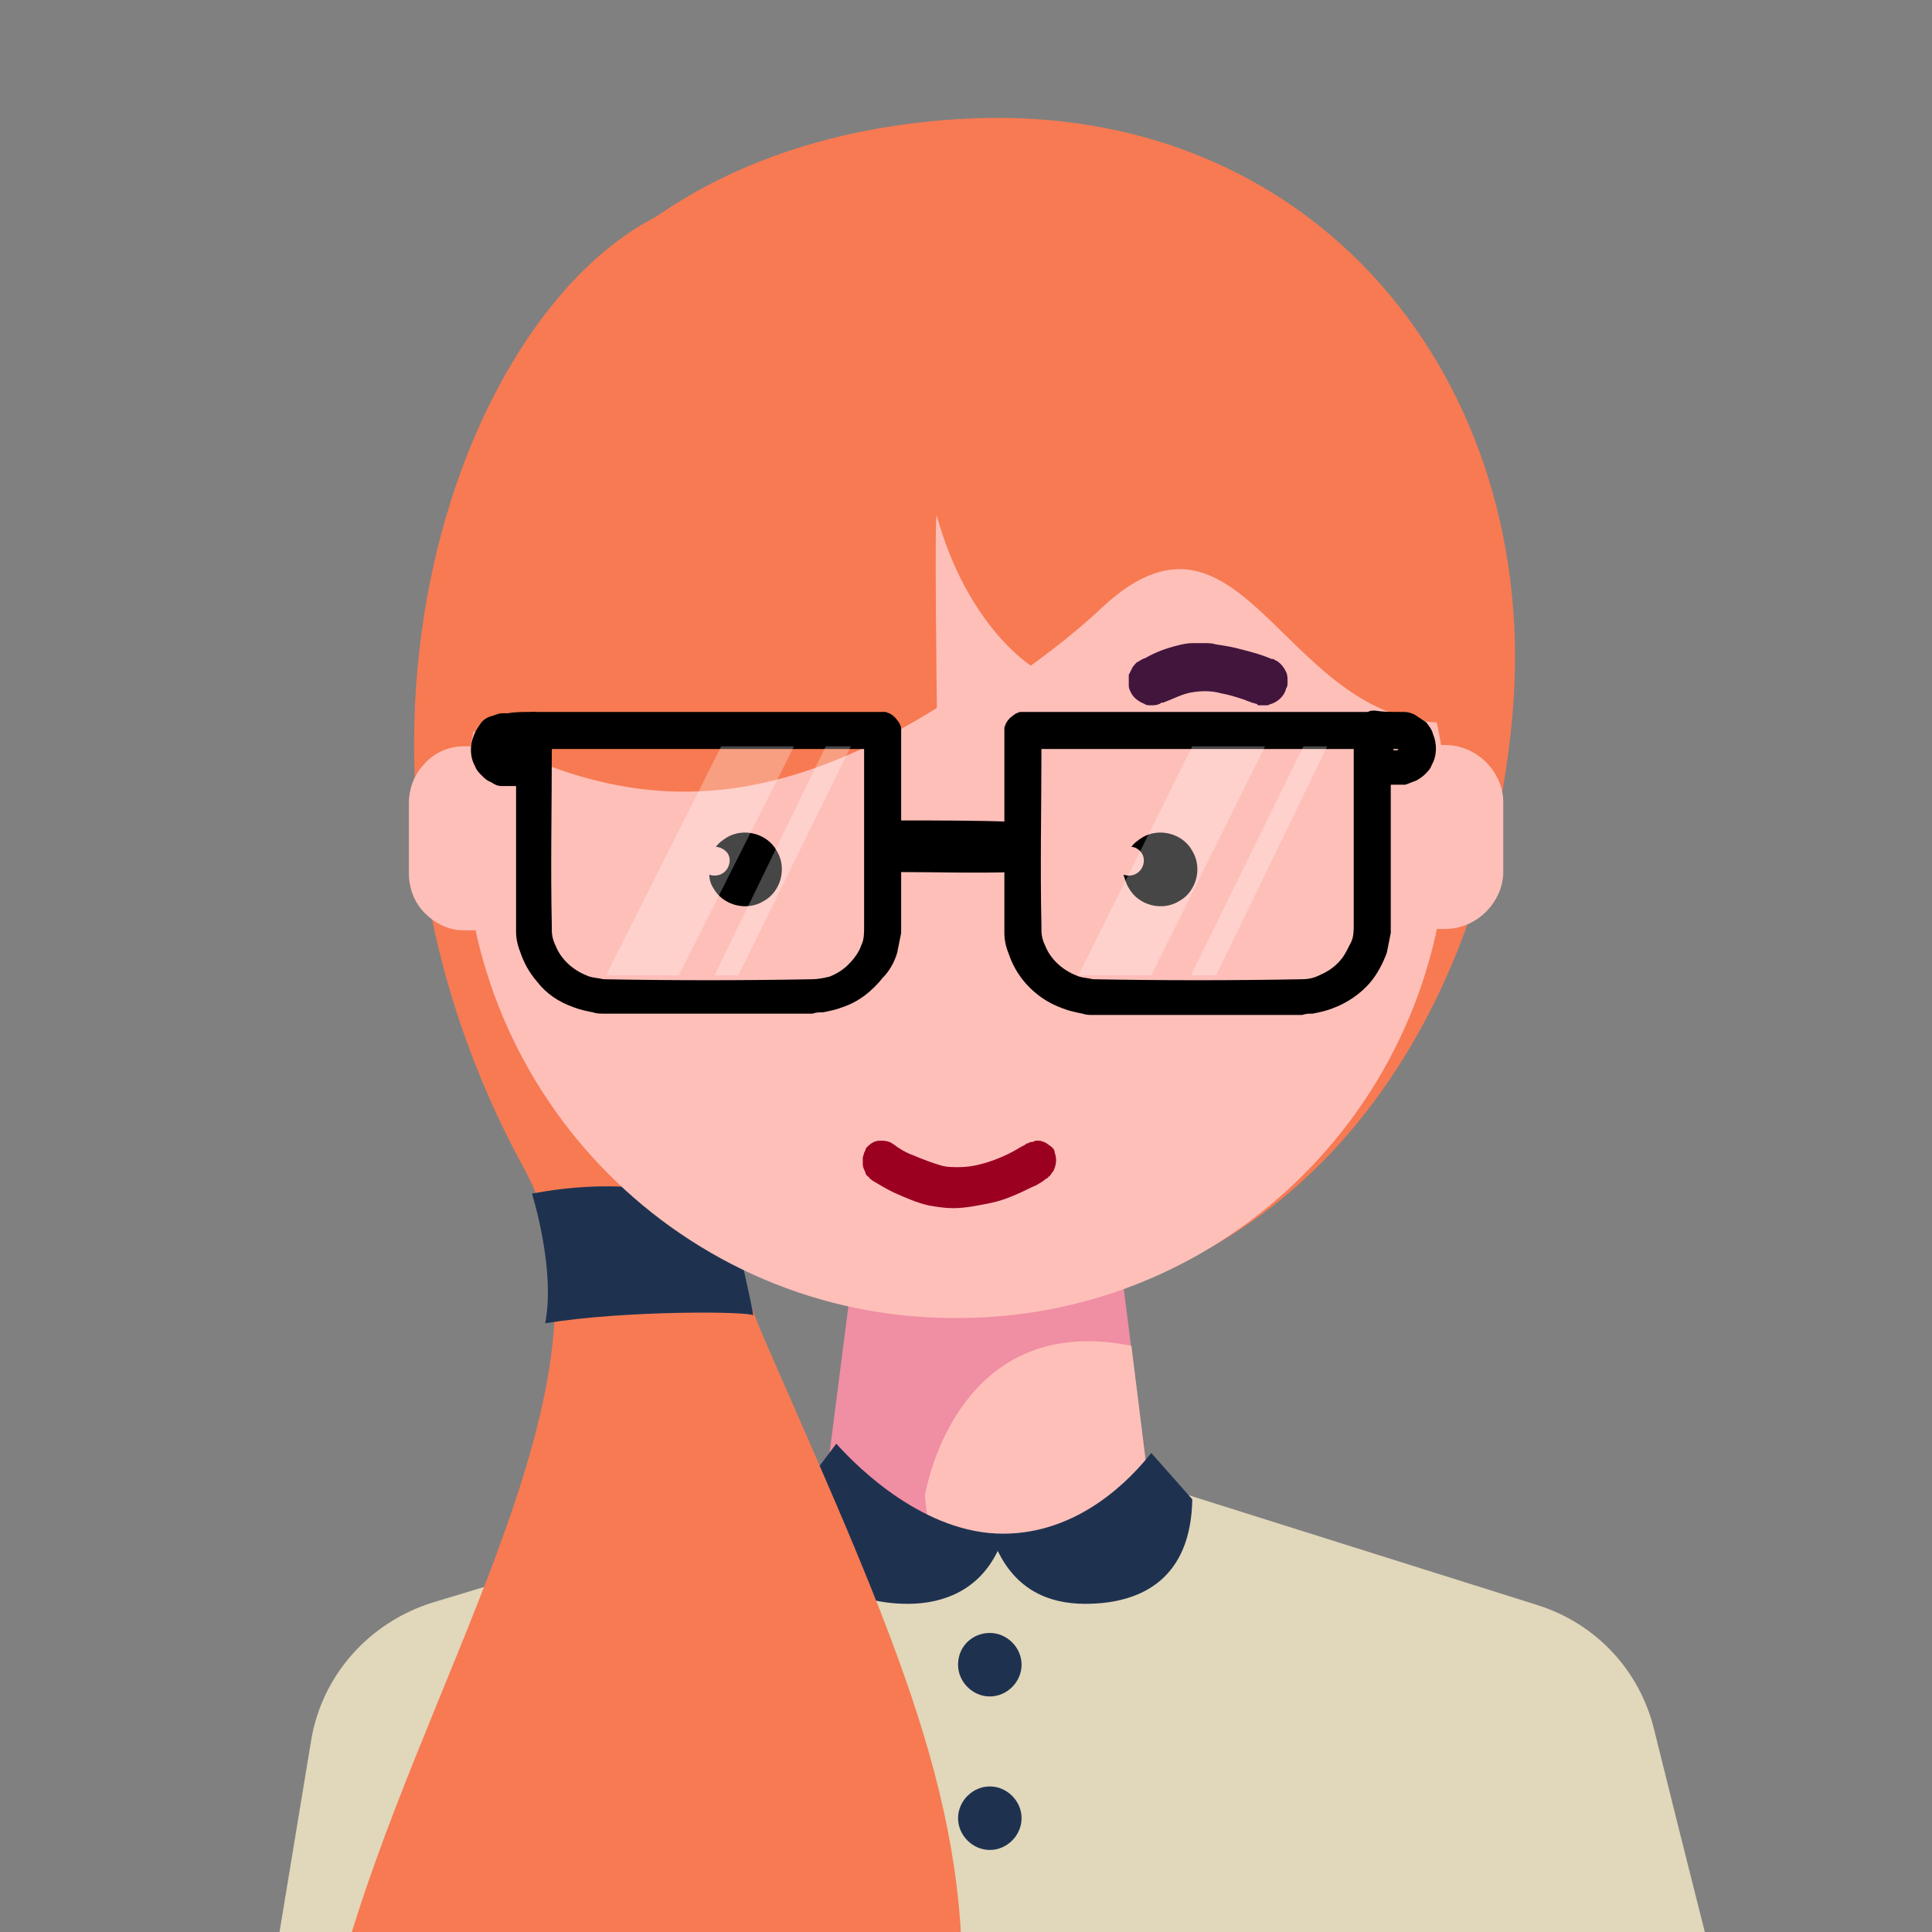 <svg version="1.1" id="Layer_1" xmlns="http://www.w3.org/2000/svg" x="0" y="0" viewBox="0 0 146 146" xml:space="preserve"><rect x="0" y="0" width="146" height="146" fill="#808080" stroke="none"/><style type="text/css">.st2,.st3{fill-rule:evenodd;clip-rule:evenodd;fill:#febfb9}.st3{fill:#1e3250}.st4{fill:#f77a52}.st4,.st5,.st8{fill-rule:evenodd;clip-rule:evenodd}.st8{fill:#fff;fill-opacity:.277}</style><path id="Fill-1" d="M87 112.1s18.7 5.9 29.2 9.2c4.4 1.4 7.7 4.9 8.8 9.4 2.1 8.5 5.4 21.5 5.4 21.5H20.1s2-12.1 3.4-20.6c.8-5 4.4-9 9.2-10.5C43.9 117.7 63 112 63 112h24z" fill-rule="evenodd" clip-rule="evenodd" fill="#e1d7ba"/><path id="Fill-2" d="M64.6 94.9l-2 15.6s4.3 6.4 12.5 6.4 11.5-6.4 11.5-6.4l-2-15.6h-20z" fill-rule="evenodd" clip-rule="evenodd" fill="#f08ea3"/><path id="Fill-3" class="st2" d="M69.9 113s2.2-14 15.6-11.3l1.1 8.9s-3.1 6.3-11.5 6.3c-3 0-4.7-.9-4.5-.7.1.1.1.2 0 0-.6-1.1-.7-3.2-.7-3.2z"/><path id="skjorte-krage-mork" class="st3" d="M87 109.8l3.1 3.5c-.1 5.9-3.7 7.9-8.1 7.9-2.8 0-5.2-1.1-6.6-4-1.4 2.9-4 4-6.8 4-4.4 0-8.5-2.2-8.5-8l3.1-4.1c1.7 1.9 6.7 6.8 12.6 6.8 5.8 0 9.7-4.2 11.2-6.1z"/><path id="hår-flette" class="st4" d="M61.5 19.9s-6-6.2-10.9-4c-15.6 6.7-28.3 40.7-11 72.4 7.8 14.2-5.8 35.3-12.6 56.4-15.7 47.9 43.2 48.1 45.6 8.1 1-16.1-4.9-28.9-14.4-50.6-2.1-4.7-2.8-7.6-2.6-9.7.3-4.8 11.6-8.4 18.7-12.2C79.4 77.6 57 42.2 52 42.4s9.5-22.5 9.5-22.5z"/><path id="spenne" class="st3" d="M40.2 90.2s1.8 5.7 1 9.8c6.1-1 15.5-.9 15.7-.6s-1.7-7.8-1.7-7.8-5.5-3.2-15-1.4z"/><path id="hår-hode" class="st4" d="M72.4 9c27.1-1.7 44.1 20 41.9 45-2.2 24.9-17.5 44.8-40.6 44.8S32.5 79 32.5 54c0-14.5 4.5-26.7 13.4-34.7C52.4 13.4 61.3 9.7 72.4 9z"/><path id="Fill-8" class="st2" d="M109.4 62.4c0-20.3-16.3-36.7-36.5-36.7h-1.3c-20.2 0-36.5 16.4-36.5 36.7 0 20.5 16.6 37.2 37 37.2h.3c20.4 0 37-16.6 37-37.2z"/><path id="Fill-9" class="st5" d="M54.1 64c.2-.3.5-.5.8-.7 1.3-.8 3.1-.3 3.8 1 .8 1.3.3 3.1-1 3.8-1.3.8-3.1.3-3.8-1-.2-.3-.3-.7-.3-1 .3.1.7.1 1-.1.5-.3.7-1 .4-1.5-.2-.3-.6-.5-.9-.5z"/><path id="Fill-10" class="st5" d="M85.5 64c.2-.3.5-.5.8-.7 1.3-.8 3.1-.3 3.8 1 .8 1.3.3 3.1-1 3.8-1.3.8-3.1.3-3.8-1-.2-.3-.3-.7-.4-1 .3.1.7.1 1-.1.5-.3.7-1 .4-1.5-.2-.3-.5-.5-.8-.5z"/><path id="Fill-11" d="M78.2 86.2h.3c.2 0 .4.1.6.2.1.1.3.2.4.3.1.1.2.2.2.4.2.5.1 1-.1 1.4-.1.1-.2.3-.3.4-.1 0-.1.1-.1.1-.2.1-.2.1-.3.2-.3.2-.6.4-.9.5-1 .5-2.1 1-3.1 1.2-1 .2-1.9.4-2.9.4-.6 0-1.2-.1-1.8-.2-.9-.2-1.8-.6-2.7-1-.6-.3-1.1-.6-1.6-.9l-.1-.1c-.1 0-.1-.1-.1-.1-.1-.1-.3-.2-.3-.4-.1-.2-.2-.4-.2-.6v-.5c0-.1.1-.3.1-.4.1-.1.1-.3.2-.4.3-.3.6-.5 1-.5.2 0 .5 0 .7.1.1 0 .2.1.2.1.2.1.4.3.6.4.3.2.7.4 1 .5.7.3 1.5.6 2.2.8.4.1.8.1 1.2.1.7 0 1.3-.1 2-.3 1-.3 1.9-.7 2.7-1.2.2-.1.4-.2.5-.3h.1c.1-.1.2-.1.3-.1.1 0 .2-.1.3-.1h-.1z" fill-rule="evenodd" clip-rule="evenodd" fill="#9b0021"/><path id="Fill-13" d="M91 48.6c.3 0 .6 0 .9.1.7.1 1.3.2 2 .4.8.2 1.5.4 2.2.7h.1c.1 0 .1.1.2.1.2.1.3.2.4.3.2.2.3.4.4.6.1.2.1.5.1.7 0 .2 0 .4-.1.5-.1.5-.5.9-.9 1.1-.2.1-.3.1-.5.2h-.6c-.1 0-.2 0-.2-.1-.1 0-.3-.1-.4-.1-.2-.1-.3-.1-.5-.2-.6-.2-1.2-.4-1.8-.5-.7-.2-1.4-.2-2.1-.1-.8.1-1.5.5-2.3.8h-.1c-.1 0-.1.1-.2.1-.2.1-.4.1-.6.1-.2 0-.4 0-.5-.1-.5-.2-.9-.5-1.1-1-.1-.2-.1-.3-.1-.5V51l.3-.6c.1-.1.2-.3.4-.4.1 0 .1-.1.2-.1.1-.1.2-.1.4-.2.7-.4 1.5-.7 2.3-.9.4-.1.8-.2 1.2-.2h.9z" fill-rule="evenodd" clip-rule="evenodd" fill="#42153d"/><path id="Fill-14" class="st2" d="M107.6 70.2h1.6c1.2 0 2.3-.5 3.1-1.3.8-.8 1.3-1.9 1.3-3v-5.3c0-1.1-.5-2.2-1.3-3s-1.9-1.3-3.1-1.3h-1.6v13.9z"/><path id="Fill-15" class="st2" d="M36.4 56.4H35c-1.1 0-2.2.5-2.9 1.3-.8.8-1.2 1.9-1.2 3V66c0 1.1.4 2.2 1.2 3 .8.8 1.8 1.3 2.9 1.3h1.4V56.4z"/><path id="hår-panne" class="st4" d="M70.8 53.5c-14.2 8.8-24.6 7.7-36.2 1.1 0-6 5.1-34.5 36.2-34.5 16.2 0 39 1.8 39 34.5-12.7.6-15.7-18.6-26.4-8.8-1.8 1.7-3.7 3.2-5.5 4.5 0 0-4.8-3-7.1-11.3-.2-.8 0 14.5 0 14.5z"/><path id="Fill-17" class="st3" d="M74.8 123.4c1.3 0 2.4 1.1 2.4 2.4 0 1.3-1.1 2.4-2.4 2.4s-2.4-1.1-2.4-2.4c0-1.4 1.1-2.4 2.4-2.4z"/><path id="Fill-18" class="st3" d="M74.8 135c1.3 0 2.4 1.1 2.4 2.4 0 1.3-1.1 2.4-2.4 2.4s-2.4-1.1-2.4-2.4c0-1.3 1.1-2.4 2.4-2.4z"/><path id="Fill-19" d="M105.7 53.8h.4c.3 0 .6.1.8.2l.9.6c.2.3.4.5.5.9.3.7.3 1.6-.1 2.3-.1.3-.3.5-.5.7-.2.2-.5.4-.7.5-.3.1-.5.2-.8.3h-2.3c-.2 0-.3 0-.5-.1-.4-.1-.7-.4-.8-.8-.1-.1-.1-.3-.1-.4v-3c0-.2 0-.3.1-.4.1-.4.4-.7.8-.8.1-.1.3-.1.5-.1.6.1 1.2.1 1.8.1zm-.1 2.9s.1 0 0 0c.1 0 .1 0 0 0 .1 0 .1 0 0 0 .1-.1.1-.1 0 0 .1-.1.1-.1 0-.1h-.3v.1h.3z"/><path id="Fill-20" d="M103.8 53.8h.1c.1 0 .2.1.3.1.4.2.6.5.8.8 0 .1.1.2.1.3v15.5l-.3 1.5c-.3.8-.7 1.6-1.3 2.3-.7.8-1.7 1.5-2.8 1.9-.5.2-1 .3-1.5.4-.3 0-.5 0-.8.1H82.6c-.3 0-.5 0-.8-.1-.5-.1-1-.2-1.5-.4-1.1-.4-2-1-2.8-1.9-.6-.7-1-1.4-1.3-2.3-.2-.5-.3-1-.3-1.5V55c0-.1.1-.2.1-.3.2-.4.5-.6.8-.8.1 0 .2-.1.3-.1h26.7zm-25.1 2.8c0 4.5-.1 8.9 0 13.4v.3c0 .4.1.8.3 1.2.4 1 1.3 1.8 2.3 2.2.4.2.9.2 1.3.3 5.3.1 10.5.1 15.8 0 .5 0 .9-.1 1.3-.3.7-.3 1.3-.7 1.8-1.4.2-.3.4-.7.6-1.1.2-.4.2-.9.2-1.3V56.6H78.7z"/><path id="Fill-21" class="st5" d="M76.7 62.1h.2c.2 0 .4.1.6.2.2.1.3.2.4.4.1.1.2.3.3.4.2.5.3 1 .1 1.5l-.3.6c-.2.2-.3.3-.6.5-.2.1-.3.2-.5.2h-.2c-3 .1-5.9 0-8.9 0h-.2c-.2 0-.4-.1-.6-.2-.1-.1-.3-.2-.4-.3-.4-.4-.6-.9-.6-1.5 0-.2 0-.4.1-.6l.3-.6c.2-.2.3-.3.6-.5.2-.1.3-.2.5-.2h.2c3 0 6 0 9 .1z"/><path id="Fill-22" d="M66.8 53.8h.1c.1 0 .2.1.3.1.4.2.6.5.8.8 0 .1.1.2.1.3v15.5l-.3 1.5c-.2.7-.6 1.4-1.1 1.9-.8 1-1.8 1.8-3 2.2-.5.2-1 .3-1.5.4-.3 0-.5 0-.8.1H45.6c-.3 0-.5 0-.8-.1-.5-.1-1-.2-1.5-.4-1.1-.4-2-1-2.7-1.9-.6-.7-1-1.4-1.3-2.3-.2-.5-.3-1-.3-1.5V55c0-.1.1-.2.1-.3.2-.4.5-.6.8-.8.1 0 .2-.1.3-.1h26.6zm-25.1 2.8c0 4.5-.1 8.9 0 13.4v.3c0 .4.1.8.3 1.2.4 1 1.3 1.8 2.3 2.2.4.2.9.2 1.3.3 5.3.1 10.5.1 15.8 0 .4 0 .9-.1 1.3-.2.5-.2 1-.5 1.4-.9.4-.4.8-.9 1-1.5.2-.4.2-.9.2-1.4V56.6H41.7z"/><path id="Fill-23" d="M40.2 53.8c.2 0 .3 0 .5.1.4.1.7.4.8.8.1.1.1.3.1.4v3c0 .2 0 .3-.1.4-.1.4-.4.7-.8.8-.1.1-.3.1-.5.1h-2.3c-.3 0-.5-.1-.8-.3-.3-.1-.5-.3-.7-.5-.2-.2-.4-.4-.5-.7-.4-.7-.4-1.6-.1-2.3.1-.3.3-.6.5-.9.2-.3.5-.5.9-.6.3-.1.5-.2.8-.2h.4c.5-.1 1.1-.1 1.8-.1zm-1.5 2.8h-.3.3c0 .1 0 0 0 0z"/><path id="Fill-24" class="st8" d="M60 56.4h-5.5l-8.7 17.3h5.5z"/><path id="Fill-25" class="st8" d="M95.6 56.4h-5.5l-8.6 17.3H87z"/><path id="Fill-26" class="st8" d="M64.3 56.4h-1.9L54 73.7h1.8z"/><path id="Fill-27" class="st8" d="M100.3 56.4h-1.8L90 73.7h1.9z"/></svg>